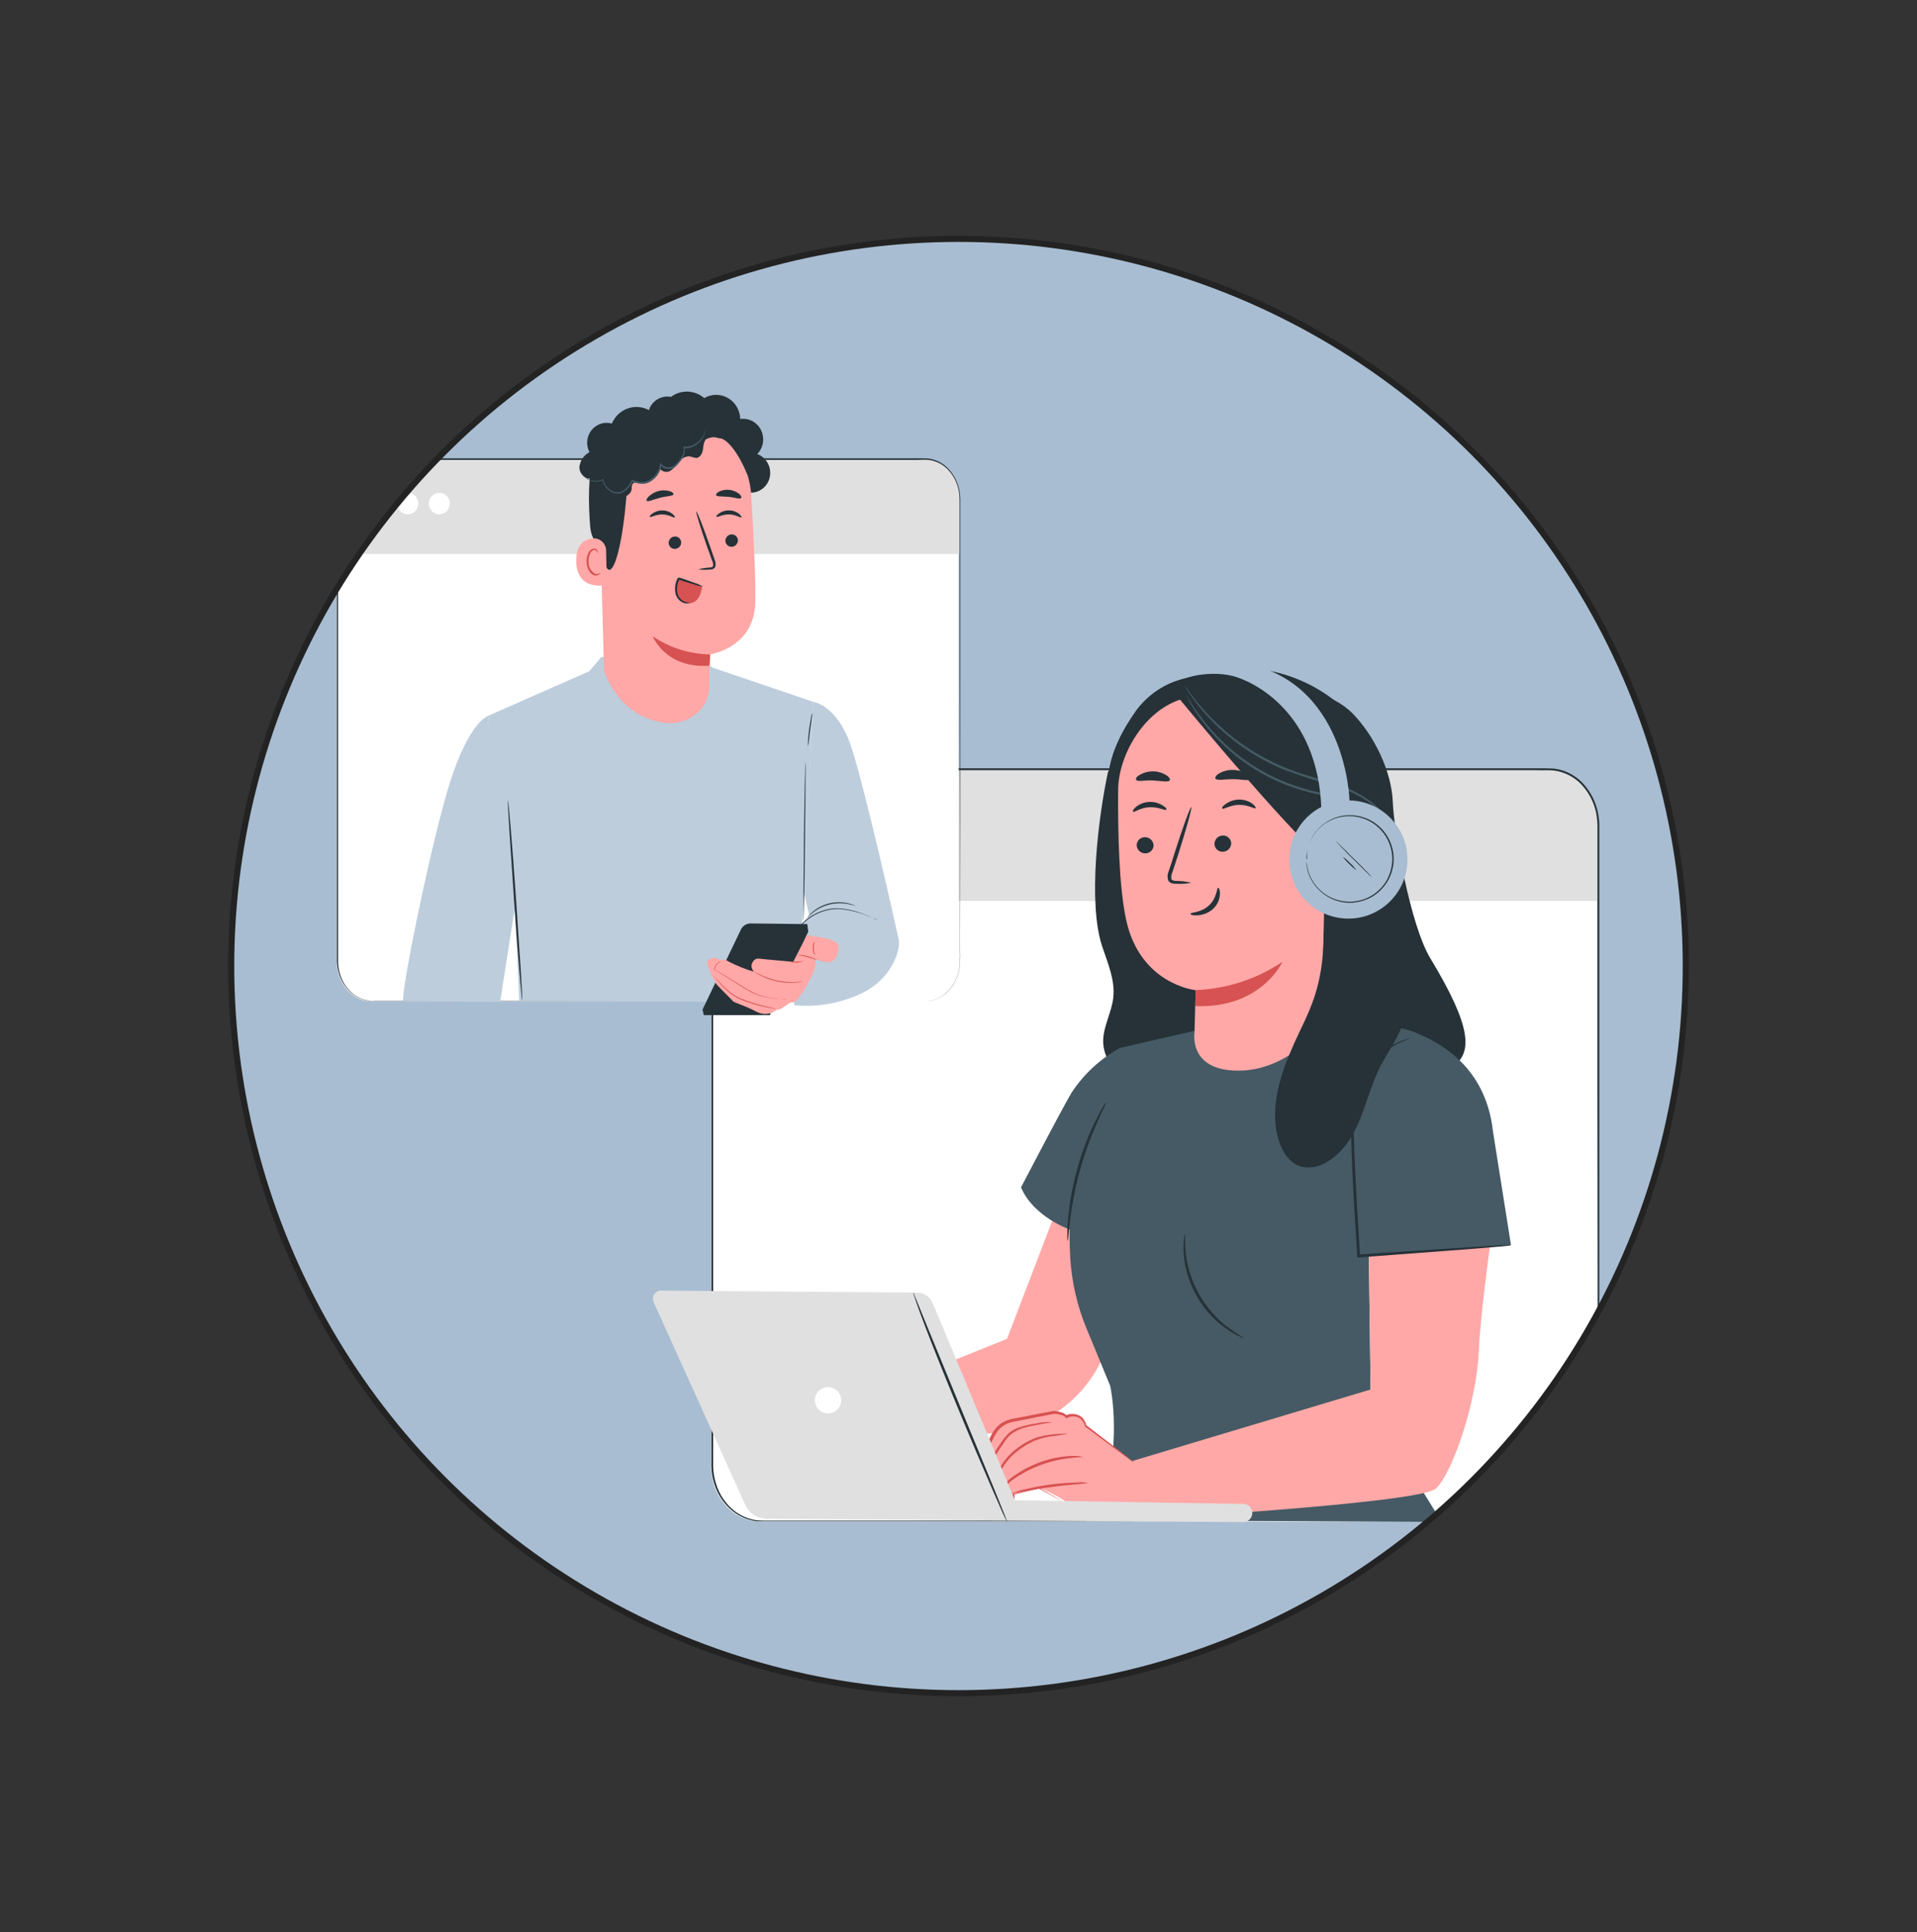 <?xml version="1.0" encoding="utf-8"?>
<!-- Generator: Adobe Illustrator 28.2.0, SVG Export Plug-In . SVG Version: 6.00 Build 0)  -->
<svg version="1.1" id="レイヤー_1" xmlns="http://www.w3.org/2000/svg" xmlns:xlink="http://www.w3.org/1999/xlink" x="0px"
	 y="0px" viewBox="0 0 313.66 316.18" style="enable-background:new 0 0 313.66 316.18;" xml:space="preserve">
<rect x="0" y="0" width="313.66" height="316.18" fill="#333333" stroke="none"/>
<style type="text/css">
	.st0{fill:#A8BDD1;}
	.st1{clip-path:url(#SVGID_00000026139231112689375820000011758529199772971672_);}
	.st2{fill:#FFFFFF;}
	.st3{fill:#E0E0E0;}
	.st4{fill:#263238;}
	.st5{fill:#FFA8A7;}
	.st6{fill:#D75252;}
	.st7{fill:#455A64;}
	.st8{fill:#BDCDDC;}
</style>
<g>
	<circle class="st0" cx="156.83" cy="158.09" r="119"/>
	<g>
		<defs>
			<circle id="SVGID_1_" cx="156.83" cy="158.09" r="119"/>
		</defs>
		<clipPath id="SVGID_00000148643258235137746420000011734117890398138786_">
			<use xlink:href="#SVGID_1_"  style="overflow:visible;"/>
		</clipPath>
		
			<g id="freepik--character-3--inject-760_00000011716695611734899080000016102911887607060372_" style="clip-path:url(#SVGID_00000148643258235137746420000011734117890398138786_);">
			<path class="st2" d="M253.27,249.01H124.4c-4.47,0-8.08-4.13-8.08-9.24V135.16c0-5.11,3.61-9.24,8.08-9.24h128.87
				c4.47,0,8.08,4.13,8.08,9.24v104.62C261.35,244.88,257.74,249.01,253.27,249.01z"/>
			<path class="st3" d="M124.2,125.88h128.88c4.67,0,8.46,3.79,8.46,8.46v13.09l0,0H116.92l0,0v-14.28
				C116.92,129.14,120.17,125.88,124.2,125.88C124.2,125.88,124.2,125.88,124.2,125.88z"/>
			<circle class="st2" cx="125.56" cy="136" r="2.44"/>
			<circle class="st2" cx="132.9" cy="136" r="2.44"/>
			<path class="st2" d="M142.7,136c0,1.35-1.09,2.44-2.44,2.44c-1.35,0-2.44-1.09-2.44-2.44s1.09-2.44,2.44-2.44h0
				C141.6,133.56,142.7,134.65,142.7,136z"/>
			<path class="st4" d="M253.46,248.98h0.33c0.32-0.01,0.64-0.05,0.96-0.12c1.3-0.25,2.5-0.85,3.49-1.73
				c1.62-1.42,2.69-3.36,3.05-5.49c0.17-1.35,0.22-2.72,0.15-4.08v-4.68c0-13.21,0-32.31-0.06-55.92c0-11.8,0-24.73,0-38.61v-2.63
				c0.02-0.87-0.04-1.74-0.2-2.6c-0.34-1.73-1.15-3.34-2.34-4.64c-1.21-1.33-2.85-2.17-4.63-2.39c-0.88-0.08-1.81,0-2.73-0.05
				H124.38c-0.56-0.02-1.11,0.01-1.66,0.08c-0.27,0.03-0.54,0.09-0.8,0.17l-0.39,0.11l-0.37,0.16c-1.01,0.44-1.9,1.12-2.58,1.98
				c-0.69,0.84-1.21,1.82-1.52,2.87c-0.3,1.06-0.42,2.16-0.37,3.26v13.28c0,8.77,0,17.41,0,25.91c0,16.98,0,33.37,0,48.98v11.56
				c0,1.91,0,3.83,0,5.66c0.03,0.92,0.18,1.84,0.46,2.72c0.26,0.88,0.65,1.72,1.17,2.48c0.5,0.76,1.12,1.43,1.83,1.99
				c0.71,0.55,1.51,0.98,2.36,1.25c0.43,0.14,0.87,0.24,1.31,0.3c0.44,0,0.88,0.06,1.34,0.05h13.28h38.62l55.92,0.05h15.2h3.96h1.35
				h-1.35h-3.96h-15.2l-55.92,0.06h-38.62h-13.29c-0.45,0-0.91,0-1.38,0c-0.46-0.06-0.91-0.16-1.35-0.3
				c-0.89-0.28-1.72-0.72-2.46-1.3c-0.74-0.58-1.39-1.27-1.91-2.06c-0.53-0.78-0.93-1.64-1.2-2.54c-0.29-0.9-0.44-1.84-0.46-2.79
				c0-1.91,0-3.77,0-5.67v-11.45c0-15.61,0-32,0-48.98c0-8.5,0-17.14,0-25.91V134.7c-0.05-1.13,0.08-2.26,0.39-3.35
				c0.32-1.1,0.85-2.12,1.58-3c0.72-0.9,1.64-1.61,2.7-2.08l0.4-0.16l0.41-0.12c0.28-0.08,0.56-0.15,0.84-0.19
				c0.57-0.06,1.14-0.09,1.71-0.07h127.11c0.96,0,1.83,0,2.76,0.05c1.84,0.23,3.53,1.12,4.78,2.49c1.23,1.34,2.06,2.99,2.4,4.78
				c0.17,0.87,0.24,1.76,0.21,2.65v2.61c0,13.89,0,26.78,0,38.61c0,23.61,0,42.72-0.05,55.92c0,1.65,0,3.21,0,4.68
				c0.05,1.37-0.01,2.74-0.18,4.1c-0.36,2.14-1.45,4.09-3.09,5.52c-1,0.88-2.22,1.47-3.53,1.71c-0.31,0.07-0.63,0.11-0.96,0.11
				L253.46,248.98z"/>
			<path class="st4" d="M207.09,172.14c-0.52-5.38-1.05-10.76-1.57-16.14l-24.19-29.85c-1.61,7.4-3.4,21.64-0.96,28.82
				c0.9,2.69,2.09,5.43,1.79,8.25c-0.28,2.62-1.85,5.07-1.64,7.65c0.16,1.96,1.29,3.69,2.38,5.34c0.45,0.87,1.18,1.57,2.08,1.97
				c0.73,0.17,1.48,0.15,2.2-0.06l18.17-3.65c0.96,0.06,1.79-0.68,1.85-1.65C207.21,172.59,207.18,172.36,207.09,172.14
				L207.09,172.14z"/>
			<path class="st5" d="M149.24,225.36l15.53-6.26l11.86-30.97l15.81,8.15c0,0-1.53,3.06-4.78,10.62
				c-1.26,2.93-5.44,11.06-7.14,15.03c-3.2,7.49-10.47,12.43-18.62,12.65l-14.57,0.38L149.24,225.36z"/>
			<path class="st5" d="M141.53,219.37l-2.34-2.47c-0.45-0.29-0.98-0.43-1.52-0.42l-7.43,0.23c-1.4,0.13-2.67,0.9-3.43,2.08
				l-2.71,4.59c0,0-1.82,3.15-1.59,3.91c0.2,0.67,0.88,1.09,1.57,0.96c0,0,0.26,1.45,0.75,1.74c0.56,0.29,1.21,0.33,1.81,0.12
				c0.26,0.57,0.84,0.91,1.46,0.88c0.13-0.01,0.26-0.03,0.38-0.07c0.88-0.27,1.28-1.98,1.28-1.98l3.77-0.7c0,0,5.41,3.62,7.32,5.99
				c1.9,2.36,6.9,0.56,6.9,0.56l1.86-8.94L141.53,219.37z"/>
			<path class="st6" d="M136.05,220.44c-0.53,0.16-1.07,0.25-1.63,0.27c-1.02,0.11-2.47,0.15-4.1,0.36l0.18-0.12
				c-0.28,0.61-0.6,1.21-0.96,1.78c-0.99,1.57-2.19,2.99-3.58,4.23c-0.54,0.54-1.17,0.99-1.86,1.33c0-0.06,0.65-0.58,1.64-1.58
				c1.29-1.28,2.43-2.7,3.4-4.23c0.35-0.56,0.67-1.13,0.96-1.72l0.05-0.11h0.12c1.67-0.18,3.12-0.16,4.15-0.2
				C134.97,220.38,135.51,220.38,136.05,220.44z"/>
			<path class="st6" d="M136.19,223.98c-0.43,0.22-0.91,0.35-1.4,0.37c-1.21,0.17-2.44,0.13-3.63-0.12l0.26-0.15
				c-0.15,0.46-0.33,0.91-0.54,1.35c-0.67,1.4-1.62,2.65-2.79,3.67c-0.45,0.45-1,0.81-1.6,1.04c0-0.06,0.55-0.48,1.37-1.29
				c1.06-1.05,1.94-2.28,2.59-3.62c0.2-0.43,0.37-0.87,0.53-1.29l0.07-0.19h0.2C132.88,224.05,134.54,224.13,136.19,223.98z"/>
			<path class="st5" d="M145.66,225.81l-6.6-3.08c-1.82-1.2-4.2-1.14-5.96,0.16l-3.61,1.85c-0.2,0.08-0.37,0.23-0.47,0.42
				c-0.05,0.29,0.07,0.58,0.31,0.76c1.91,1.81,4.86,1.93,6.9,0.29c0.48,1.59,1.24,3.08,2.23,4.41c1.03,1.34,2.69,2.04,4.37,1.86"/>
			<path class="st6" d="M142.89,232.48c0,0-0.06,0-0.18,0.06c-0.18,0.04-0.36,0.05-0.54,0.06c-0.7,0-1.38-0.16-2-0.49
				c-0.95-0.5-1.76-1.23-2.34-2.13c-0.72-1.16-1.31-2.4-1.74-3.7l0.33,0.09c-1.07,0.89-2.44,1.32-3.83,1.2
				c-0.75-0.05-1.48-0.26-2.14-0.6c-0.35-0.18-0.67-0.4-0.96-0.66c-0.16-0.13-0.31-0.28-0.43-0.44c-0.17-0.2-0.24-0.46-0.19-0.72
				c0.06-0.21,0.2-0.39,0.39-0.5c0.14-0.08,0.29-0.16,0.44-0.23l0.82-0.43l1.62-0.83c0.97-0.57,2.01-1.04,3.09-1.38
				c1.07-0.19,2.18-0.02,3.15,0.48c0.9,0.41,1.7,0.81,2.45,1.17l3.53,1.72c0.44,0.19,0.87,0.42,1.27,0.69
				c-0.46-0.14-0.91-0.31-1.35-0.53l-3.56-1.62l-2.47-1.1c-0.88-0.45-1.89-0.6-2.87-0.42c-1.08,0.34-2.11,0.81-3.08,1.39l-1.62,0.83
				l-0.82,0.43c-0.28,0.14-0.57,0.29-0.58,0.43c-0.01,0.14,0.19,0.47,0.47,0.69c0.26,0.23,0.55,0.44,0.86,0.6
				c0.61,0.32,1.28,0.51,1.97,0.56c1.28,0.13,2.56-0.26,3.56-1.07l0.23-0.2l0.1,0.29c0.4,1.28,0.95,2.5,1.64,3.65
				c0.53,0.88,1.28,1.6,2.17,2.11C141.07,232.32,141.98,232.53,142.89,232.48z"/>
			<path class="st4" d="M234.04,156.84c-3.27-5.39-5.96-20.64-6.15-25.61s-3.03-10.83-6.5-14.39c-3.47-3.56-9.49-4.93-13.54-2.06
				l-0.83,4.24c1.6,19.13,1.38,38.66,2.97,57.84c0.21,2.52,2.26,4.78,3.4,7.06c1.15,2.28,3.44,4.11,5.97,3.96
				c3.3-0.21,8.3-1.71,9.33-4.86C232.41,171.61,248.08,180.02,234.04,156.84z"/>
			<path class="st4" d="M222.71,118.99c-4.68-6-11.83-9.56-19.44-9.68c-4.42-0.08-6.24,0.84-9.42,1.7c-3.19,0.76-6,2.63-7.95,5.26
				c-2.26,3.19-4.15,6.78-4.57,10.66c-0.56,3.98-0.76,8-0.57,12.02c0.18,4.04,1.48,7.95,3.75,11.29l10.19,1.78
				c5.63,0.19,11.34,0.37,16.82-0.91c5.48-1.28,10.82-4.24,13.75-9.05C229.35,135.4,227.66,125.04,222.71,118.99z"/>
			<path class="st5" d="M213.65,118.92l-13.59-5.4l-3.56,0.41c-7.98,0-13.49,8.84-13.55,15.3c-0.06,7.19,0.16,15.97,1.3,21.27
				c2.3,10.65,11.39,11.54,11.39,11.54s-0.18,5.67-0.26,9.25l20.81-1.5l1.05-47.23C217.15,120.6,215.6,119.04,213.65,118.92z"/>
			<path class="st4" d="M185.98,138.33c0.04,0.74,0.66,1.33,1.41,1.32c0.73,0.02,1.34-0.57,1.36-1.3c0-0.01,0-0.01,0-0.02
				c-0.04-0.74-0.66-1.33-1.41-1.32c-0.73-0.02-1.34,0.57-1.36,1.3C185.98,138.32,185.98,138.33,185.98,138.33z"/>
			<path class="st4" d="M185.38,132.84c0.18,0.17,1.19-0.66,2.67-0.74c1.48-0.08,2.61,0.6,2.76,0.41s-0.12-0.4-0.61-0.72
				c-0.67-0.41-1.45-0.6-2.23-0.55c-0.77,0.04-1.51,0.33-2.1,0.81C185.42,132.42,185.29,132.76,185.38,132.84z"/>
			<path class="st4" d="M194.91,144.46c-0.8-0.2-1.62-0.3-2.44-0.3c-0.37,0-0.74-0.08-0.81-0.33c-0.05-0.39,0.01-0.79,0.19-1.14
				l0.96-2.95c1.33-4.19,2.28-7.65,2.1-7.65s-1.39,3.3-2.72,7.5c-0.31,1.03-0.63,2.02-0.96,2.95c-0.21,0.47-0.25,1-0.11,1.5
				c0.13,0.26,0.37,0.45,0.66,0.52c0.21,0.05,0.43,0.07,0.64,0.06C193.26,144.68,194.09,144.63,194.91,144.46z"/>
			<path class="st6" d="M195.61,162.03c5.08-0.19,10-1.79,14.22-4.63c0,0-3.42,7.65-14.24,7.25L195.61,162.03z"/>
			<path class="st4" d="M199.31,145.28c-0.24,0-0.15,1.62-1.47,2.87c-1.32,1.25-3.03,1.14-3.04,1.37c-0.01,0.23,0.4,0.29,1.13,0.27
				c0.94-0.04,1.84-0.41,2.54-1.04c0.67-0.61,1.08-1.46,1.13-2.37C199.64,145.63,199.44,145.28,199.31,145.28z"/>
			<path class="st4" d="M185.92,127.64c0.27,0.34,1.39,0,2.73,0.08c1.34,0.08,2.45,0.33,2.73,0c0.12-0.16,0-0.51-0.53-0.85
				c-1.34-0.84-3.03-0.85-4.39-0.05C185.92,127.11,185.77,127.47,185.92,127.64z"/>
			<path class="st4" d="M201.45,137.96c0.02,0.75-0.56,1.37-1.3,1.42c-0.73,0.07-1.37-0.46-1.44-1.19c0-0.01,0-0.02,0-0.03
				c-0.02-0.75,0.55-1.38,1.3-1.42c0.73-0.07,1.38,0.47,1.44,1.21C201.45,137.95,201.45,137.95,201.45,137.96z"/>
			<path class="st4" d="M205.45,132.26c-0.16,0.18-1.22-0.57-2.71-0.55c-1.48,0.03-2.56,0.79-2.73,0.61
				c-0.16-0.18,0.09-0.41,0.55-0.76c0.64-0.45,1.4-0.7,2.18-0.71c0.77-0.01,1.53,0.22,2.16,0.66
				C205.37,131.89,205.53,132.17,205.45,132.26z"/>
			<path class="st4" d="M204.56,127.51c-0.29,0.33-1.44,0-2.87,0s-2.53,0.27-2.81-0.08c-0.12-0.17,0.06-0.52,0.56-0.84
				c0.69-0.41,1.48-0.61,2.28-0.59c0.8-0.01,1.58,0.22,2.26,0.64C204.52,126.99,204.68,127.34,204.56,127.51z"/>
			<path class="st5" d="M215.38,140.63c0-0.8,0.77-2.73,1.56-2.87c2.09-0.44,5.91-0.48,6.23,4.88c0.45,7.33-6.99,6.26-7.02,6.05
				C216.13,148.48,215.56,143.36,215.38,140.63z"/>
			<path class="st6" d="M218.01,145.86c0,0,0.13,0.08,0.35,0.16c0.31,0.12,0.65,0.12,0.96,0c0.76-0.33,1.33-1.6,1.29-2.93
				c-0.02-0.63-0.19-1.24-0.48-1.8c-0.15-0.47-0.54-0.83-1.01-0.96c-0.31-0.06-0.62,0.11-0.74,0.4c-0.09,0.21,0,0.35-0.07,0.36
				c-0.07,0.01-0.16-0.11-0.12-0.41c0.03-0.19,0.12-0.36,0.26-0.48c0.19-0.17,0.44-0.25,0.7-0.23c0.62,0.08,1.15,0.48,1.41,1.05
				c0.35,0.62,0.54,1.31,0.56,2.02c0.05,1.47-0.62,2.87-1.66,3.27c-0.39,0.14-0.83,0.1-1.19-0.11
				C218.04,146.03,217.98,145.87,218.01,145.86z"/>
			<path class="st4" d="M217.24,137.74l-1.86,1.91c-8.04-7.65-23.74-26.95-22.87-25.82c3.66-1.37,7.61-1.8,11.48-1.25
				c5.98,1.02,17.32,4.01,17.14,11.06C220.94,130.7,217.24,137.74,217.24,137.74z"/>
			<path class="st7" d="M227.89,136.12c-0.03-0.14-0.06-0.28-0.11-0.42c-0.13-0.4-0.3-0.79-0.5-1.16c-0.76-1.36-1.81-2.53-3.07-3.44
				c-1.87-1.33-3.95-2.34-6.16-2.96c-2.45-0.8-5.21-1.42-7.93-2.58c-2.56-1.07-4.99-2.43-7.24-4.05c-1.84-1.33-3.54-2.82-5.11-4.47
				c-1.05-1.11-2.04-2.29-2.95-3.51l-0.74-1c-0.08-0.12-0.17-0.24-0.27-0.34c0,0,0.06,0.14,0.21,0.38c0.15,0.24,0.36,0.61,0.68,1.05
				c0.87,1.27,1.83,2.47,2.87,3.61c1.55,1.68,3.26,3.21,5.1,4.56c2.26,1.66,4.71,3.04,7.3,4.12c2.61,0.99,5.27,1.85,7.97,2.56
				c2.18,0.61,4.25,1.58,6.11,2.87c1.25,0.88,2.3,2,3.09,3.31C227.68,135.56,227.85,136.14,227.89,136.12z"/>
			<path class="st7" d="M225.76,137.28c0.02-0.55-0.08-1.09-0.29-1.6c-0.55-1.4-1.51-2.6-2.75-3.45c-1.86-1.2-3.93-2.01-6.11-2.4
				c-2.63-0.51-5.2-1.32-7.65-2.41c-2.42-1.11-4.69-2.51-6.77-4.18c-1.69-1.36-3.25-2.89-4.64-4.56c-0.94-1.13-1.8-2.32-2.59-3.56
				l-0.62-1.03c-0.07-0.12-0.15-0.24-0.24-0.34c0.04,0.13,0.1,0.26,0.17,0.38l0.56,1.07c0.74,1.27,1.58,2.49,2.51,3.64
				c1.38,1.71,2.93,3.27,4.63,4.67c2.09,1.71,4.39,3.14,6.84,4.26c2.45,1.09,5.02,1.9,7.65,2.4c2.14,0.36,4.19,1.14,6.03,2.28
				c1.22,0.81,2.18,1.95,2.77,3.29C225.46,136.23,225.63,136.75,225.76,137.28z"/>
			<path class="st0" d="M210.95,140.49c-0.09,5.34,4.16,9.74,9.5,9.84c5.34,0.09,9.74-4.16,9.84-9.5c0.09-5.33-4.15-9.74-9.48-9.84
				c-5.34-0.1-9.75,4.14-9.85,9.48C210.95,140.49,210.95,140.49,210.95,140.49z"/>
			<path class="st0" d="M220.8,130.93c0,0-0.48-19.94-18.04-22.53c0,0-6.99-0.87-10.28,3c0,0,4.73-1.91,9.28-0.76
				c3,0.78,13.94,5.65,14.45,21.89l4.52,1.91L220.8,130.93z"/>
			<path class="st4" d="M213.76,140.59c0,0,0-0.05,0-0.11v-0.34c0-0.18,0.02-0.36,0.06-0.54c0.03-0.25,0.08-0.5,0.15-0.74
				c0.16-0.68,0.43-1.32,0.79-1.91c0.46-0.78,1.07-1.46,1.79-2c1.91-1.42,4.41-1.78,6.65-0.96c0.63,0.23,1.23,0.55,1.77,0.96
				c0.28,0.21,0.54,0.43,0.79,0.68c0.24,0.26,0.47,0.53,0.69,0.81c0.88,1.2,1.35,2.65,1.36,4.13c-0.01,0.75-0.13,1.5-0.36,2.21
				c-0.22,0.68-0.54,1.33-0.96,1.91c-0.21,0.28-0.44,0.55-0.69,0.81c-0.25,0.24-0.51,0.47-0.79,0.68c-0.54,0.41-1.14,0.73-1.77,0.96
				c-1.18,0.43-2.46,0.53-3.69,0.31c-2-0.35-3.74-1.56-4.78-3.3c-0.37-0.59-0.63-1.24-0.79-1.91c-0.07-0.24-0.12-0.49-0.15-0.74
				c-0.03-0.18-0.05-0.36-0.06-0.54v-0.33c0-0.08,0-0.11,0-0.11v0.45c-0.02,0.18-0.02,0.36,0,0.55c0.03,0.25,0.07,0.49,0.13,0.74
				c0.15,0.67,0.41,1.32,0.76,1.91c0.48,0.81,1.11,1.52,1.86,2.08c0.88,0.69,1.91,1.15,3.01,1.36c1.26,0.24,2.56,0.13,3.77-0.31
				c0.65-0.22,1.27-0.54,1.82-0.96c0.29-0.21,0.56-0.45,0.81-0.7c0.26-0.26,0.49-0.54,0.71-0.83c0.45-0.6,0.79-1.26,1.02-1.97
				c0.5-1.47,0.5-3.07,0-4.54c-0.23-0.71-0.58-1.37-1.02-1.97c-0.22-0.29-0.45-0.57-0.71-0.83c-0.25-0.25-0.53-0.48-0.81-0.7
				c-0.55-0.41-1.16-0.74-1.82-0.96c-1.21-0.44-2.51-0.54-3.77-0.31c-2,0.4-3.74,1.64-4.78,3.39c-0.35,0.59-0.61,1.24-0.77,1.91
				c-0.06,0.25-0.11,0.49-0.13,0.75c-0.02,0.18-0.02,0.36,0,0.55v0.46L213.76,140.59z"/>
			<path class="st4" d="M218.57,137.67c0,0,1.23,1.36,2.87,2.95c1.64,1.6,2.87,2.87,2.95,2.87s-1.22-1.36-2.87-2.96
				C219.88,138.93,218.61,137.62,218.57,137.67z"/>
			<path class="st4" d="M219.69,140.2c0.31,0.43,0.66,0.82,1.06,1.17c0.36,0.39,0.76,0.74,1.19,1.04c-0.31-0.43-0.66-0.83-1.06-1.18
				C220.51,140.84,220.12,140.5,219.69,140.2z"/>
			<polygon class="st5" points="195.44,168.68 216.49,166.4 220.35,169.91 205.31,178.74 198.69,182.18 192.14,180.19 
				190.06,176.29 			"/>
			<path class="st7" d="M167.06,194.31c0,0,6.6-12.67,8.23-15.43c2.01-3.09,4.75-5.63,7.98-7.39l12.21-2.81c0,0-1.26,6.09,6.31,6.51
				c9.62,0.54,15.61-8.69,15.61-8.69s10.98,1.13,14.01,2.4c3.03,1.27,11.62,4.87,12.87,16.26l2.95,18.62l-23.26,1.75l0.33,24.8
				l11.59,18.73l-55.09-0.28c-0.86,0.3,2.87-11.73,0.85-21.99l-3.83-9.28c-1.55-3.71-2.46-7.65-2.71-11.67
				c-0.14-2.64-0.08-4.63-0.08-4.63S169.09,199.15,167.06,194.31z"/>
			<path class="st5" d="M185.35,239.07l38.9-11.68l-0.28-21.87l19.81-1.51c0,0-1.58,11.31-1.82,17.12
				c-0.33,8.34-4.34,20.01-7.03,22.48s-50.63,5.16-50.63,5.16L185.35,239.07z"/>
			<path class="st5" d="M163.29,245.93c0.31,0.54,0.92,0.84,1.54,0.75c0.13-0.02,0.25-0.05,0.37-0.11c0.85-0.34,0.63-2.12,0.63-2.12
				l4.14-1.01c0,0,3.98,1.49,6.1,3.67s8.67,1.51,8.67,1.51l1.02-9.07l-8.26-6.39c0,0,0.51,0.38-0.12-0.88
				c-0.63-1.26-3.02-0.58-3.02-0.58c-0.43-0.62-2.03-0.73-2.03-0.73l-6.69,1.31c-1.38,0.26-2.57,1.14-3.22,2.39l-2.51,4.78
				c0,0-1.26,3.38-0.96,4.12c0.27,0.64,0.98,0.97,1.64,0.76c0,0,0.5,2.12,1.07,2.15c0.58-0.08,1.13-0.26,1.64-0.54L163.29,245.93z"
				/>
			<path class="st6" d="M177.19,238.4c0,0.08-0.91,0.06-2.34,0.24c-1.88,0.23-3.71,0.72-5.45,1.46c-0.95,0.41-1.87,0.89-2.75,1.43
				c-0.78,0.53-1.61,0.96-1.82,1.59c-0.1,0.27-0.05,0.58,0.13,0.8c0.14,0.18,0.33,0.32,0.55,0.39c0.2,0.03,0.4,0.03,0.6,0
				c0,0-0.2,0.2-0.65,0.12c-0.26-0.06-0.51-0.2-0.69-0.4c-0.26-0.28-0.35-0.68-0.24-1.05c0.15-0.41,0.42-0.76,0.77-1.01
				c0.34-0.27,0.72-0.55,1.13-0.81c0.89-0.58,1.82-1.09,2.8-1.5c1.77-0.76,3.66-1.22,5.58-1.37
				C175.61,238.21,176.41,238.24,177.19,238.4z"/>
			<path class="st6" d="M178,242.68c0,0.12-2.76,0.23-6.13,0.69c-3.37,0.46-6.06,1.08-6.1,0.96c0.55-0.26,1.13-0.45,1.73-0.56
				c1.42-0.35,2.86-0.63,4.31-0.82c1.45-0.2,2.91-0.31,4.37-0.34C176.79,242.54,177.4,242.57,178,242.68z"/>
			<path class="st6" d="M163.3,245.76c-0.07-0.23-0.11-0.47-0.13-0.72c-0.1-0.66-0.15-1.32-0.16-1.98
				c-0.01-0.46,0.02-0.93,0.09-1.39c0.08-0.54,0.26-1.06,0.55-1.53c0.59-1.07,1.39-2.02,2.34-2.79c0.94-0.79,1.98-1.43,3.11-1.91
				c0.92-0.35,1.89-0.57,2.87-0.67c0.83-0.1,1.51-0.13,1.98-0.15c0.24-0.04,0.49-0.04,0.73,0c-0.88,0.2-1.76,0.34-2.66,0.43
				c-0.96,0.14-1.89,0.39-2.79,0.74c-1.07,0.49-2.07,1.11-2.98,1.86c-0.91,0.74-1.68,1.64-2.27,2.66c-0.47,0.83-0.7,1.77-0.67,2.72
				C163.28,244.73,163.4,245.76,163.3,245.76z"/>
			<path class="st6" d="M172.13,232.73c0,0.06-1,0.16-2.6,0.48c-1.6,0.32-4.03,0.67-5.28,2.93c-1.26,1.71-2.27,3.59-3.01,5.58
				c-0.23,0.84-0.38,1.71-0.44,2.58c-0.08-0.23-0.11-0.47-0.1-0.72c-0.01-0.65,0.07-1.29,0.25-1.91c0.67-2.06,1.66-3.99,2.94-5.74
				c0.35-0.52,0.75-1.01,1.21-1.43c0.46-0.38,0.98-0.67,1.54-0.87c0.93-0.32,1.89-0.55,2.87-0.68
				C170.37,232.76,171.25,232.68,172.13,232.73z"/>
			<path class="st6" d="M176.22,247.39c-0.15-0.08-0.29-0.17-0.42-0.28l-1.2-0.82c-1.51-1-3.07-1.9-4.69-2.72h0.1l-4.17,1.04
				l0.12-0.18c0.04,0.34,0.04,0.68,0,1.02c-0.02,0.38-0.16,0.75-0.39,1.05c-0.15,0.15-0.33,0.25-0.54,0.3
				c-0.19,0.06-0.39,0.09-0.59,0.08c-0.41-0.03-0.8-0.2-1.09-0.5l-0.2-0.23v-0.07l0,0l0,0l0,0l0.26,0.07l0,0l-0.12,0.07
				c-0.17,0.09-0.35,0.16-0.53,0.23c-0.18,0.08-0.37,0.14-0.56,0.19c-0.1,0.02-0.2,0.04-0.31,0.06c-0.13,0.04-0.26,0.04-0.39,0
				c-0.2-0.13-0.36-0.3-0.46-0.52c-0.09-0.18-0.18-0.37-0.25-0.56c-0.15-0.38-0.27-0.77-0.36-1.17l0.26,0.15
				c-0.57,0.17-1.19,0.01-1.61-0.41c-0.21-0.23-0.33-0.52-0.35-0.82c0-0.28,0.03-0.55,0.09-0.82c0.25-1.06,0.56-2.1,0.96-3.11l0,0
				l0,0c0.43-0.8,0.88-1.66,1.34-2.53l0.85-1.61c0.26-0.56,0.58-1.08,0.96-1.57c0.4-0.47,0.89-0.85,1.44-1.12
				c0.54-0.25,1.11-0.42,1.69-0.5l6.33-1.21h0.05c0.39,0.03,0.77,0.1,1.14,0.21c0.4,0.09,0.76,0.3,1.03,0.6l-0.24-0.06
				c0.68-0.35,1.5-0.35,2.18,0c0.6,0.37,1.03,0.96,1.2,1.64l-0.06-0.09l5.69,4.37l1.54,1.21c0.18,0.13,0.36,0.28,0.52,0.44
				c-0.2-0.1-0.4-0.23-0.57-0.37l-1.59-1.14l-5.74-4.26l0,0v-0.06c-0.16-0.59-0.54-1.09-1.06-1.42c-0.59-0.27-1.28-0.25-1.85,0.07
				l-0.14,0.07l-0.1-0.12c-0.22-0.23-0.51-0.39-0.82-0.45c-0.35-0.1-0.71-0.16-1.07-0.19h0.06l-6.32,1.24
				c-0.55,0.07-1.09,0.23-1.6,0.46c-0.5,0.25-0.94,0.6-1.3,1.02c-0.35,0.46-0.65,0.96-0.89,1.49l-0.85,1.61
				c-0.46,0.87-0.96,1.73-1.34,2.54l0,0c-0.39,0.99-0.71,2-0.96,3.03c-0.05,0.24-0.08,0.48-0.09,0.73c0.01,0.21,0.1,0.41,0.25,0.56
				c0.31,0.3,0.76,0.41,1.18,0.29l0.21-0.05l0.05,0.2c0.09,0.38,0.2,0.75,0.33,1.12c0.1,0.33,0.27,0.62,0.51,0.87
				c0.06,0.01,0.11,0.01,0.17,0l0.26-0.05l0.52-0.17c0.17-0.06,0.34-0.14,0.5-0.22l0.12-0.06l0,0l0.26,0.07l0,0l0,0l0,0v0.06
				l0.16,0.18c0.22,0.23,0.52,0.37,0.84,0.39c0.16,0.01,0.31-0.01,0.46-0.06c0.14-0.03,0.27-0.09,0.37-0.19
				c0.31-0.54,0.43-1.17,0.32-1.79v-0.15h0.14l4.15-0.96l0,0h0.05c1.61,0.85,3.17,1.81,4.65,2.87c0.52,0.37,0.91,0.67,1.17,0.89
				C175.99,247.31,176.11,247.34,176.22,247.39z"/>
			<path class="st3" d="M106.93,213.06l15,33.19c0.62,1.38,1.98,2.27,3.49,2.29l77.99,0.55c0.82,0,1.49-0.66,1.5-1.49
				c0-0.09-0.01-0.18-0.02-0.26l0,0c-0.12-0.7-0.72-1.21-1.43-1.22l-37.4-0.61l-13.45-32.27c-0.43-1.03-1.43-1.7-2.54-1.71
				l-41.92-0.32c-0.73,0-1.32,0.58-1.33,1.31C106.82,212.7,106.86,212.88,106.93,213.06z"/>
			<path class="st4" d="M164.78,249.04c0,0-0.09-0.11-0.2-0.36c-0.11-0.25-0.31-0.64-0.51-1.07l-1.75-3.98
				c-1.46-3.37-3.45-8.02-5.59-13.21c-2.14-5.18-4.03-9.88-5.34-13.31c-0.65-1.72-1.17-3.11-1.5-4.08l-0.38-1.12
				c-0.05-0.13-0.09-0.26-0.11-0.4c0.08,0.12,0.14,0.24,0.19,0.37c0.11,0.3,0.27,0.66,0.45,1.09l1.64,4.03
				c1.42,3.45,3.33,8.11,5.45,13.26l5.47,13.25c0.67,1.65,1.22,3.01,1.63,4.03c0.17,0.44,0.32,0.8,0.43,1.11
				C164.71,248.77,164.75,248.91,164.78,249.04z"/>
			<path class="st2" d="M137.63,229.15c0,1.19-0.96,2.15-2.15,2.15s-2.15-0.96-2.15-2.15s0.96-2.15,2.15-2.15
				c1.18-0.01,2.15,0.95,2.15,2.13C137.63,229.14,137.63,229.14,137.63,229.15z"/>
			<path class="st4" d="M181.04,180.32c0.07,0-0.56,1.21-1.44,3.18c-1.15,2.56-2.11,5.2-2.87,7.9c-0.75,2.7-1.29,5.46-1.64,8.24
				c-0.26,2.14-0.33,3.48-0.41,3.47c-0.06-0.32-0.07-0.64-0.05-0.96c0-0.61,0-1.48,0.12-2.56c0.25-2.82,0.76-5.61,1.52-8.34
				c0.76-2.73,1.77-5.38,3.02-7.92c0.48-0.96,0.9-1.74,1.21-2.26C180.66,180.81,180.83,180.55,181.04,180.32z"/>
			<path class="st4" d="M247.18,203.79c-0.16,0.05-0.32,0.08-0.49,0.08l-1.39,0.14l-5.2,0.43l-17.79,1.34h-0.23v-0.23
				c-0.15-2.36-0.31-4.86-0.47-7.42c-0.26-4.47-0.47-8.72-0.54-12.59c-0.24-3.48,0.55-6.96,2.28-9.99c1.17-2.04,2.9-3.7,4.98-4.78
				c0.57-0.28,1.16-0.51,1.77-0.69c0.21-0.07,0.42-0.12,0.64-0.15c0,0.07-0.88,0.25-2.32,1c-2,1.12-3.66,2.78-4.78,4.78
				c-1.64,3-2.38,6.4-2.13,9.81c0.09,3.83,0.32,8.12,0.57,12.57c0.15,2.56,0.31,5.06,0.45,7.42l-0.24-0.21l17.8-1.18l5.21-0.31
				l1.4-0.06L247.18,203.79z"/>
			<path class="st4" d="M203.55,218.96c-0.28-0.05-0.54-0.15-0.78-0.29c-0.3-0.12-0.59-0.26-0.87-0.43
				c-0.38-0.2-0.74-0.43-1.09-0.68c-0.93-0.63-1.79-1.36-2.56-2.17c-1.91-2-3.29-4.44-4.04-7.11c-0.3-1.08-0.49-2.19-0.55-3.31
				c-0.02-0.43-0.02-0.86,0-1.29c0-0.32,0.02-0.64,0.07-0.96c0.01-0.28,0.06-0.55,0.15-0.81c0.1,0-0.06,1.19,0.12,3.05
				c0.12,1.09,0.33,2.16,0.65,3.21c0.39,1.28,0.92,2.52,1.58,3.69c0.67,1.16,1.46,2.25,2.36,3.24c0.74,0.81,1.55,1.55,2.44,2.2
				C202.51,218.41,203.59,218.91,203.55,218.96z"/>
			<path class="st4" d="M229.98,155.62l-13.39-3.11c0,9.48-2.62,13.27-4.85,18.26c-2.23,4.99-4.12,10.61-2.52,15.83
				c0.58,1.91,1.79,3.78,3.69,4.32c1.35,0.3,2.77,0.08,3.96-0.62c2.71-1.45,4.46-4.23,5.63-7.07s1.91-5.85,3.3-8.61
				c1.17-2.33,2.79-4.44,3.66-6.89S231.65,158.66,229.98,155.62z"/>
		</g>
		
			<g id="freepik--character-2--inject-760_00000067209128399294900760000005856856219700594828_" style="clip-path:url(#SVGID_00000148643258235137746420000011734117890398138786_);">
			<path class="st2" d="M151.18,163.87H60.75c-3.13,0-5.67-2.98-5.67-6.66v-75.4c0-3.68,2.54-6.66,5.67-6.66h90.43
				c3.14,0,5.67,2.98,5.67,6.66v75.4C156.88,160.89,154.35,163.87,151.18,163.87z"/>
			<path class="st3" d="M55.5,90.66h101.51l0,0v-9.35c0-3.42-2.7-6.19-6.03-6.19l0,0H60.62c-2.83,0-5.13,2.36-5.13,5.27v10.27H55.5z
				"/>
			<path class="st2" d="M63.28,82.41c0,0.97-0.77,1.76-1.71,1.76s-1.71-0.79-1.71-1.76s0.77-1.76,1.71-1.76l0,0
				C62.51,80.66,63.28,81.44,63.28,82.41z"/>
			<ellipse class="st2" cx="66.73" cy="82.41" rx="1.71" ry="1.76"/>
			<path class="st2" d="M73.59,82.41c0,0.97-0.77,1.76-1.71,1.76c-0.94,0-1.71-0.79-1.71-1.76s0.77-1.76,1.71-1.76l0,0
				c0.94,0,1.71,0.78,1.71,1.74C73.59,82.4,73.59,82.41,73.59,82.41z"/>
			<path class="st4" d="M151.35,163.85h0.24c0.24-0.01,0.49-0.04,0.72-0.09c0.91-0.18,1.76-0.61,2.45-1.24
				c1.15-1.02,1.92-2.42,2.17-3.96c0.12-0.99,0.16-1.98,0.12-2.98c0-1.06,0-2.18,0-3.36c0-9.52,0-23.29-0.04-40.31
				c0-8.51,0-17.86,0-27.83V82.2c0.01-0.63-0.03-1.25-0.14-1.87c-0.23-1.25-0.8-2.41-1.64-3.34c-0.87-0.97-2.05-1.58-3.33-1.73
				c-0.62-0.06-1.28,0-1.91,0H60.74c-0.39-0.01-0.78,0.01-1.17,0.05c-0.19,0.03-0.38,0.07-0.57,0.13l-0.28,0.09l-0.26,0.11
				c-0.71,0.32-1.33,0.81-1.81,1.43c-0.49,0.61-0.85,1.32-1.07,2.08c-0.21,0.76-0.29,1.56-0.26,2.35v28.23c0,12.25,0,24.06,0,35.31
				v8.33c0,1.36,0,2.73,0,4.08c0.02,0.66,0.12,1.32,0.32,1.96c0.37,1.27,1.1,2.39,2.1,3.22c0.5,0.4,1.06,0.7,1.66,0.9
				c0.3,0.09,0.6,0.16,0.91,0.21c0.31,0,0.62,0.04,0.94,0h9.33H97.7h39.25h10.68h2.78h0.94h-0.94h-2.78h-10.68l-39.25,0.04H70.59
				h-9.33c-0.31,0-0.64,0-0.96,0c-0.32-0.05-0.64-0.12-0.95-0.22c-0.62-0.2-1.21-0.52-1.72-0.93c-0.51-0.42-0.96-0.93-1.33-1.49
				c-0.37-0.56-0.66-1.18-0.85-1.83c-0.2-0.65-0.31-1.33-0.33-2.01c0-1.36,0-2.72,0-4.09c0-2.74,0-5.52,0-8.33v-35.17
				c0-6.12,0-12.35,0-18.68v-9.55c-0.03-0.82,0.06-1.63,0.28-2.42c0.23-0.79,0.6-1.53,1.11-2.17c0.5-0.65,1.15-1.16,1.89-1.49
				l0.28-0.12c0.09-0.04,0.2-0.06,0.29-0.09c0.19-0.07,0.39-0.11,0.59-0.13c0.4-0.05,0.8-0.07,1.2-0.06h71.29h17.93
				c0.65,0,1.28,0,1.94,0.04c1.29,0.17,2.49,0.8,3.36,1.79c0.87,0.96,1.46,2.16,1.7,3.45c0.11,0.63,0.16,1.27,0.14,1.9v1.89
				c0,10,0,19.35,0,27.83c0,17.02,0,30.78-0.04,40.31c0,1.18,0,2.31,0,3.36c0.04,0.99,0,1.99-0.12,2.98
				c-0.25,1.55-1.02,2.96-2.17,3.98c-0.7,0.63-1.55,1.06-2.47,1.24c-0.24,0.05-0.48,0.08-0.72,0.08L151.35,163.85z"/>
			<path class="st8" d="M131.35,163.95c-0.17-0.57-0.2-10.83-0.2-10.83l1.91-38.27l-16.47-5.59l-2.6-1.93l-15.58,0.18l-2,2.34
				l-16.52,7.28l4.35,31.36l0.72,15.28"/>
			<path class="st8" d="M133.06,114.85c0,0,3.86,0.52,6.11,7.05c2.25,6.53,7.54,30.26,7.88,31.89c0.34,1.63-1.13,6.85-7,9.18
				c-3.2,1.33-6.67,1.86-10.11,1.53v-12.02l2.48-2.61l-0.97-4.23L133.06,114.85z"/>
			<path class="st4" d="M143.53,150.52c0,0-0.21-0.08-0.59-0.24c-0.38-0.16-0.92-0.39-1.61-0.64c-0.8-0.29-1.63-0.52-2.46-0.68
				c-0.5-0.09-1-0.16-1.5-0.19c-0.54-0.03-1.07,0-1.6,0.1c-1.85,0.34-3.54,1.29-4.81,2.72c-0.36,0.45-0.64,0.95-0.84,1.49
				c-0.05,0.2-0.11,0.4-0.19,0.59c0,0,0-0.06,0-0.16s0.05-0.26,0.1-0.45c0.18-0.54,0.46-1.04,0.8-1.49
				c1.27-1.48,2.98-2.47,4.87-2.81c0.55-0.1,1.1-0.13,1.65-0.09c0.51,0.03,1.01,0.1,1.51,0.19c0.85,0.17,1.67,0.42,2.48,0.74
				c0.54,0.2,1.07,0.43,1.59,0.69c0.18,0.08,0.33,0.16,0.42,0.21C143.42,150.5,143.47,150.51,143.53,150.52z"/>
			<path class="st4" d="M140.04,148.28c0,0-0.47-0.18-1.25-0.33c-1.01-0.2-2.05-0.18-3.06,0.06c-0.99,0.24-1.92,0.7-2.73,1.34
				c-0.61,0.49-0.91,0.88-0.93,0.86c0.05-0.1,0.12-0.19,0.2-0.28c0.2-0.24,0.42-0.47,0.66-0.67c0.8-0.69,1.75-1.17,2.77-1.42
				c1.03-0.24,2.1-0.24,3.13,0c0.31,0.07,0.61,0.17,0.91,0.29C139.84,148.17,139.95,148.22,140.04,148.28z"/>
			<path class="st4" d="M131.79,124.63c0.04,0,0,5.85-0.08,13.05s-0.2,13.06-0.25,13.06s0-5.85,0.08-13.06
				C131.62,130.48,131.74,124.63,131.79,124.63z"/>
			<path class="st4" d="M132.09,151.23l-9.25-0.11c-0.62-0.01-1.2,0.31-1.54,0.85l-6.36,13.26l0.23,0.89h10.79l6.29-13.67
				L132.09,151.23z"/>
			<path class="st5" d="M132.01,152.99l-0.34,0.74l-1.88,3.67c0,0-4.85-0.42-5.62-0.52c-0.77-0.1-1.17,0.69-1.22,1.15
				c0.02,0.37,0.16,0.72,0.41,0.99c-1.38-0.4-2.73-0.94-4.02-1.6c-1.02-0.69-1.53-0.26-1.53-0.26c-0.59-0.55-1.51-0.51-2.05,0.1
				c-0.05,0.05-0.09,0.11-0.13,0.16c0.35,1.2,0.84,2.36,1.45,3.45c0.41,0.6,2.65,2.69,2.8,2.94c0.15,0.25,1.88,0.69,3.86,1.74
				c1.11,0.62,2.47,0.48,3.44-0.34c0.09,0.01,0.18,0.01,0.28,0c0.46-0.04,1.68-1.18,1.99-1.15s0.56,0,1.17-0.68
				c1.13-1.49,2.03-3.14,2.69-4.9c0.36-1.18,0.14-1.49,0.04-1.56c0.57,0.27,1.18,0.44,1.8,0.52c1.27,0.19,1.94-0.69,2.04-2.37
				C137.29,153.4,133.43,153.43,132.01,152.99z"/>
			<path class="st6" d="M131.35,160.64c-0.1,0.04-0.21,0.06-0.32,0.07c-0.3,0.06-0.6,0.09-0.9,0.1c-1.99,0.14-3.97-0.27-5.75-1.2
				c-0.27-0.14-0.52-0.29-0.77-0.46c-0.09-0.05-0.18-0.12-0.26-0.19c0,0,0.41,0.23,1.08,0.56c0.88,0.42,1.81,0.74,2.77,0.95
				c0.95,0.19,1.93,0.28,2.9,0.25C130.89,160.68,131.34,160.61,131.35,160.64z"/>
			<path class="st6" d="M131.44,157.28c-0.72,0.3-1.53,0.34-2.28,0.1c0-0.04,0.51,0,1.14,0S131.43,157.23,131.44,157.28z"/>
			<path class="st6" d="M133.74,157.12c0,0.04-0.72-0.24-1.59-0.48s-1.62-0.34-1.62-0.39c0.56-0.01,1.12,0.08,1.66,0.25
				C132.74,156.63,133.26,156.83,133.74,157.12z"/>
			<path class="st6" d="M133.29,153.97c0.04,0-0.13,0.52-0.14,1.18c-0.01,0.27,0.01,0.55,0.09,0.81c0.07,0.19,0.21,0.25,0.2,0.27
				s0,0-0.1,0c-0.08-0.04-0.15-0.11-0.2-0.2c-0.11-0.27-0.16-0.57-0.14-0.86C132.98,154.74,133.08,154.33,133.29,153.97z"/>
			<path class="st6" d="M128.63,163.49h-0.15h-0.43c-0.38,0-0.91-0.04-1.58-0.12c-0.78-0.08-1.56-0.24-2.31-0.47
				c-0.44-0.14-0.87-0.32-1.28-0.54c-0.42-0.22-0.84-0.49-1.28-0.74c-1.93-1.2-3.62-2.27-4.76-2.98l0,0l0,0
				c0.06-0.43,0.28-0.81,0.62-1.07c0.09-0.07,0.18-0.13,0.28-0.17c0.07,0,0.11-0.04,0.12,0c-0.13,0.08-0.25,0.16-0.37,0.25
				c-0.31,0.26-0.5,0.63-0.55,1.03v-0.04c1.13,0.68,2.86,1.73,4.8,2.93c0.43,0.26,0.85,0.52,1.27,0.74c0.4,0.22,0.82,0.4,1.25,0.54
				c0.74,0.24,1.5,0.4,2.28,0.49c0.66,0.09,1.2,0.13,1.57,0.17l0.43,0.04L128.63,163.49z"/>
			<path class="st6" d="M126.99,165.09c-0.15-0.01-0.31-0.02-0.46-0.05c-0.29-0.04-0.72-0.11-1.22-0.22
				c-1.34-0.28-2.65-0.67-3.93-1.18c-0.7-0.29-1.36-0.67-1.96-1.13c-0.47-0.38-0.91-0.8-1.33-1.25c-0.35-0.39-0.62-0.74-0.8-0.93
				c-0.1-0.11-0.19-0.23-0.27-0.36c0.12,0.09,0.23,0.2,0.32,0.32c0.2,0.21,0.47,0.52,0.83,0.89c0.41,0.44,0.86,0.85,1.33,1.22
				c0.59,0.45,1.24,0.82,1.92,1.09c1.27,0.5,2.57,0.9,3.9,1.21l1.21,0.27C126.7,165,126.84,165.04,126.99,165.09z"/>
			<path class="st4" d="M132.92,116.67c0,0.27-0.03,0.54-0.09,0.81c-0.08,0.56-0.17,1.21-0.27,1.93c-0.1,0.72-0.17,1.38-0.23,1.93
				c-0.02,0.27-0.06,0.54-0.12,0.8c-0.03-0.27-0.03-0.54,0-0.81c0-0.5,0.08-1.19,0.18-1.95c0.1-0.76,0.22-1.44,0.32-1.93
				C132.74,117.19,132.81,116.92,132.92,116.67z"/>
			<path class="st8" d="M81.83,163.95l2.78-17.77l-4.73-29.02c0,0-3.56,0.87-7.09,13.7c-3.18,11.58-6.99,30.68-6.84,32.93"/>
			<path class="st4" d="M83.11,131c0.09,0,0.72,7.33,1.34,16.37c0.62,9.04,1.09,16.37,1,16.37c-0.09,0-0.72-7.33-1.34-16.37
				C83.49,138.33,83.01,131,83.11,131z"/>
			<path class="st4" d="M106.39,66.58c0.68-1.23,2.04-1.89,3.39-1.63c1.65-1.23,3.89-1.14,5.45,0.2c1.89-1.11,4.29-0.43,5.37,1.51
				c0.32,0.58,0.5,1.24,0.52,1.91c1.8-0.27,3.47,1.02,3.72,2.86c0.15,1.06-0.2,2.13-0.94,2.88c1.65,0.59,2.52,2.45,1.95,4.14
				c-0.49,1.45-1.91,2.35-3.4,2.15l-15.54-10.22C105.97,69.36,105.77,67.84,106.39,66.58z"/>
			<path class="st5" d="M122.92,81.07c-0.44-7.17-6.17-12.8-13.17-12.92h-0.72c-7.5,0.31-11.44,7.03-10.92,14.72l0.72,27.03
				c1.69,4.12,4.45,7.44,9.55,8.34c2.05,0.39,4.17-0.2,5.74-1.61c1.18-1.06,1.87-2.56,1.93-4.17l0.07-5.36c0,0,7.25-1,7.46-8.45
				C123.68,95.11,123.31,87.74,122.92,81.07z"/>
			<path class="st6" d="M116.2,107.09c-3.35-0.04-6.63-1.07-9.42-2.98c0,0,2.12,5.37,9.33,4.83L116.2,107.09z"/>
			<path class="st4" d="M120.74,88.43c-0.01,0.57-0.46,1.04-1.01,1.05c-0.54,0.03-1.01-0.39-1.04-0.95c0-0.01,0-0.02,0-0.02
				c0-0.57,0.45-1.04,1.01-1.05c0.55-0.03,1.02,0.4,1.05,0.96C120.74,88.42,120.74,88.43,120.74,88.43z"/>
			<path class="st4" d="M121.3,84.67c-0.13,0.13-0.9-0.47-2.01-0.49c-1.11-0.02-1.93,0.54-2.04,0.39c-0.12-0.14,0.07-0.31,0.43-0.57
				c0.48-0.33,1.06-0.5,1.64-0.48c0.58,0.01,1.14,0.2,1.59,0.56C121.25,84.35,121.36,84.61,121.3,84.67z"/>
			<path class="st4" d="M111.46,88.77c0,0.57-0.45,1.04-1.01,1.05c-0.54,0.04-1.01-0.38-1.05-0.94c0-0.01,0-0.02,0-0.03
				c0.01-0.57,0.46-1.04,1.01-1.05c0.54-0.04,1.01,0.38,1.04,0.93C111.46,88.74,111.46,88.76,111.46,88.77z"/>
			<path class="st4" d="M110.41,84.68c-0.13,0.13-0.9-0.47-2.01-0.49c-1.11-0.02-1.93,0.54-2.04,0.39
				c-0.12-0.14,0.07-0.31,0.43-0.57c0.48-0.33,1.06-0.5,1.64-0.48c0.58,0.01,1.14,0.2,1.59,0.56
				C110.36,84.37,110.48,84.62,110.41,84.68z"/>
			<path class="st4" d="M114.28,93.18c0.59-0.17,1.19-0.27,1.8-0.3c0.28,0,0.55-0.07,0.6-0.28c0.03-0.3-0.03-0.6-0.17-0.86
				c-0.25-0.74-0.51-1.49-0.8-2.23c-1.11-3.17-1.9-5.77-1.78-5.81s1.12,2.49,2.22,5.65l0.77,2.23c0.17,0.36,0.21,0.76,0.12,1.15
				c-0.09,0.2-0.26,0.36-0.47,0.42c-0.16,0.04-0.32,0.06-0.48,0.06C115.5,93.27,114.89,93.27,114.28,93.18z"/>
			<path class="st4" d="M110.2,80.88c-0.07,0.32-1.07,0.28-2.17,0.57c-1.1,0.28-2.04,0.74-2.22,0.49c-0.09-0.13,0.05-0.43,0.39-0.74
				c0.46-0.42,1.01-0.71,1.6-0.86c0.59-0.14,1.2-0.13,1.78,0.04C109.99,80.51,110.23,80.73,110.2,80.88z"/>
			<path class="st4" d="M121.26,81.5c-0.23,0.24-1.04-0.1-2.04-0.19c-1-0.1-1.86,0-2.04-0.26c-0.07-0.14,0.08-0.39,0.47-0.6
				c1.08-0.51,2.35-0.37,3.29,0.37C121.28,81.11,121.37,81.38,121.26,81.5z"/>
			<path class="st4" d="M122.28,77.67c0,0-1.83-4.67-3.98-5.79c-2.61-1.35-3.8,1.59-6.3,0.83c-2.5-0.77-4.99-2.07-7.59-0.12
				c-2.84,2.13-1.55,3.68-1.78,6.96c-0.93,13.3-3.36,17.01-3.93,10.74c-0.07-0.69-1.91-1.27-2.14-4.17c-0.29-3.77-0.35-8.34,0.51-11
				c0.72-2.23,2-3.77,4.28-5.44c3.58-2.64,8.44-2.61,11.73-2.23C116.39,67.82,122.68,71.87,122.28,77.67z"/>
			<path class="st5" d="M99.17,90.09c-0.02-1.11-0.91-2-2-1.98c-0.03,0-0.06,0-0.08,0c-1.35,0.11-2.86,0.86-2.81,3.72
				c0.07,5.06,5,3.94,5.01,3.8C99.29,95.48,99.21,92.2,99.17,90.09z"/>
			<path class="st6" d="M98.18,93.74c0,0-0.09,0.07-0.22,0.13c-0.21,0.09-0.44,0.09-0.65,0c-0.64-0.41-1.03-1.13-1.01-1.9
				c-0.02-0.43,0.05-0.87,0.22-1.27c0.09-0.32,0.33-0.58,0.64-0.68c0.2-0.06,0.42,0.04,0.51,0.24c0.07,0.14,0.04,0.24,0.06,0.25
				c0.02,0.01,0.11-0.08,0.07-0.29c-0.03-0.13-0.1-0.24-0.2-0.32c-0.14-0.1-0.31-0.14-0.48-0.12c-0.41,0.09-0.75,0.39-0.88,0.8
				c-0.21,0.44-0.3,0.93-0.28,1.41c0.05,1.02,0.57,1.97,1.28,2.17c0.27,0.07,0.56,0.02,0.78-0.15
				C98.17,93.86,98.2,93.75,98.18,93.74z"/>
			<path class="st4" d="M96.45,74c-0.83-1.59-0.24-3.57,1.31-4.42c0.72-0.39,1.57-0.49,2.35-0.26c0.96-2.29,3.55-3.34,5.78-2.35
				c0.47,0.21,0.9,0.5,1.27,0.86c1.21-2.13,3.88-2.85,5.95-1.6c0.96,0.58,1.67,1.51,1.98,2.61c1.39-0.51,2.94,0.03,3.74,1.31
				c0.19,0.27,0.26,0.6,0.21,0.92c-0.17,0.6-0.93,0.74-1.53,0.62c-0.57-0.21-1.19-0.21-1.76,0c-0.56,0.35-0.65,1.12-0.72,1.77
				s-0.44,1.43-1.09,1.49c-0.36-0.05-0.72-0.14-1.07-0.27c-0.67-0.02-1.31,0.29-1.71,0.84c-0.39,0.55-0.84,1.04-1.36,1.45
				c-0.55,0.41-1.32,0.32-1.77-0.21c-0.45,1.45-1.83,2.39-3.3,2.23c-0.41-0.05-0.91-0.16-1.18,0.16c-0.28,0.32-0.15,0.68-0.22,1.03
				c-0.24,0.78-1.01,1.27-1.8,1.12c-0.73-0.14-1.41-0.47-1.98-0.96c-0.58,0.59-1.46,0.72-2.17,0.33c-0.77-0.51-1.05-1.54-0.65-2.39
				c-0.99,0.25-1.96-0.8-1.93-1.85C94.91,75.39,95.53,74.47,96.45,74z"/>
			<path class="st7" d="M115.43,70.3c0,0.03,0,0.06,0,0.09c-0.01,0.09-0.02,0.18-0.04,0.28c-0.07,0.34-0.19,0.67-0.37,0.97
				c-0.28,0.47-0.66,0.87-1.12,1.18c-0.6,0.41-1.31,0.6-2.03,0.55l0.09-0.11c0.14,0.46,0.1,0.97-0.12,1.4
				c-0.23,0.45-0.52,0.86-0.86,1.23c-0.17,0.21-0.35,0.4-0.56,0.57c-0.24,0.16-0.51,0.26-0.79,0.28c-0.59,0.08-1.18-0.15-1.57-0.61
				l0.18-0.05c-0.15,1.06-0.74,2-1.61,2.6c-0.47,0.35-1.05,0.53-1.63,0.51c-0.55-0.04-1.08-0.17-1.59-0.39l0.14-0.05
				c-0.27,0.6-0.68,1.13-1.2,1.53c-0.48,0.41-1.11,0.58-1.72,0.45c-1.06-0.25-1.86-1.13-2.05-2.23l0.11,0.05
				c-0.52,0.28-1.12,0.36-1.7,0.22c-0.43-0.09-0.83-0.28-1.17-0.56c-0.22-0.18-0.4-0.39-0.54-0.63c-0.05-0.08-0.09-0.17-0.12-0.26
				c0.19,0.32,0.43,0.6,0.72,0.83c0.34,0.26,0.73,0.43,1.15,0.51c0.54,0.11,1.11,0.03,1.59-0.24l0.09-0.05v0.1
				c0.19,1.02,0.96,1.83,1.94,2.06c0.56,0.1,1.13-0.05,1.57-0.43c0.49-0.39,0.87-0.9,1.12-1.49l0.04-0.09h0.09
				c0.48,0.21,0.99,0.33,1.51,0.37c0.54,0.01,1.06-0.15,1.5-0.48c0.82-0.56,1.38-1.45,1.53-2.45l0.04-0.24l0.14,0.19
				c0.35,0.4,0.87,0.61,1.39,0.54c0.26-0.02,0.51-0.1,0.72-0.25c0.19-0.16,0.37-0.34,0.53-0.54c0.34-0.35,0.62-0.74,0.85-1.18
				c0.2-0.39,0.25-0.84,0.13-1.27l-0.04-0.12h0.12c0.68,0.06,1.37-0.12,1.94-0.5c0.43-0.26,0.8-0.61,1.09-1.03
				C115.18,71.19,115.34,70.76,115.43,70.3z"/>
			<path class="st6" d="M111.02,94.65c1.34,0.28,2.65,0.72,3.88,1.32v0.04c-0.17,0.94-0.46,1.97-1.25,2.46
				c-0.61,0.36-1.37,0.36-1.98,0c-0.59-0.35-0.98-0.95-1.07-1.64C110.56,96.08,110.71,95.33,111.02,94.65z"/>
			<path class="st4" d="M112.85,98.62c-0.44,0.01-0.88-0.12-1.25-0.38c-0.38-0.28-0.65-0.7-0.76-1.17c-0.12-0.59-0.08-1.2,0.11-1.76
				c0.05-0.14,0.1-0.28,0.16-0.42l0,0l0.21,0.05l0.85,0.28l1.45,0.44c0.44,0.16,0.89,0.27,1.36,0.32c-0.4-0.25-0.83-0.44-1.28-0.57
				l-1.41-0.51l-0.84-0.29l-0.24-0.07c-0.15-0.04-0.3,0.02-0.38,0.16c-0.09,0.16-0.15,0.33-0.2,0.51c-0.21,0.63-0.24,1.31-0.09,1.96
				c0.14,0.54,0.47,1,0.93,1.3c0.3,0.2,0.66,0.3,1.02,0.28C112.73,98.72,112.85,98.66,112.85,98.62z"/>
		</g>
		<use xlink:href="#SVGID_1_"  style="overflow:visible;fill:none;stroke:#232323;stroke-miterlimit:10;"/>
	</g>
</g>
</svg>
